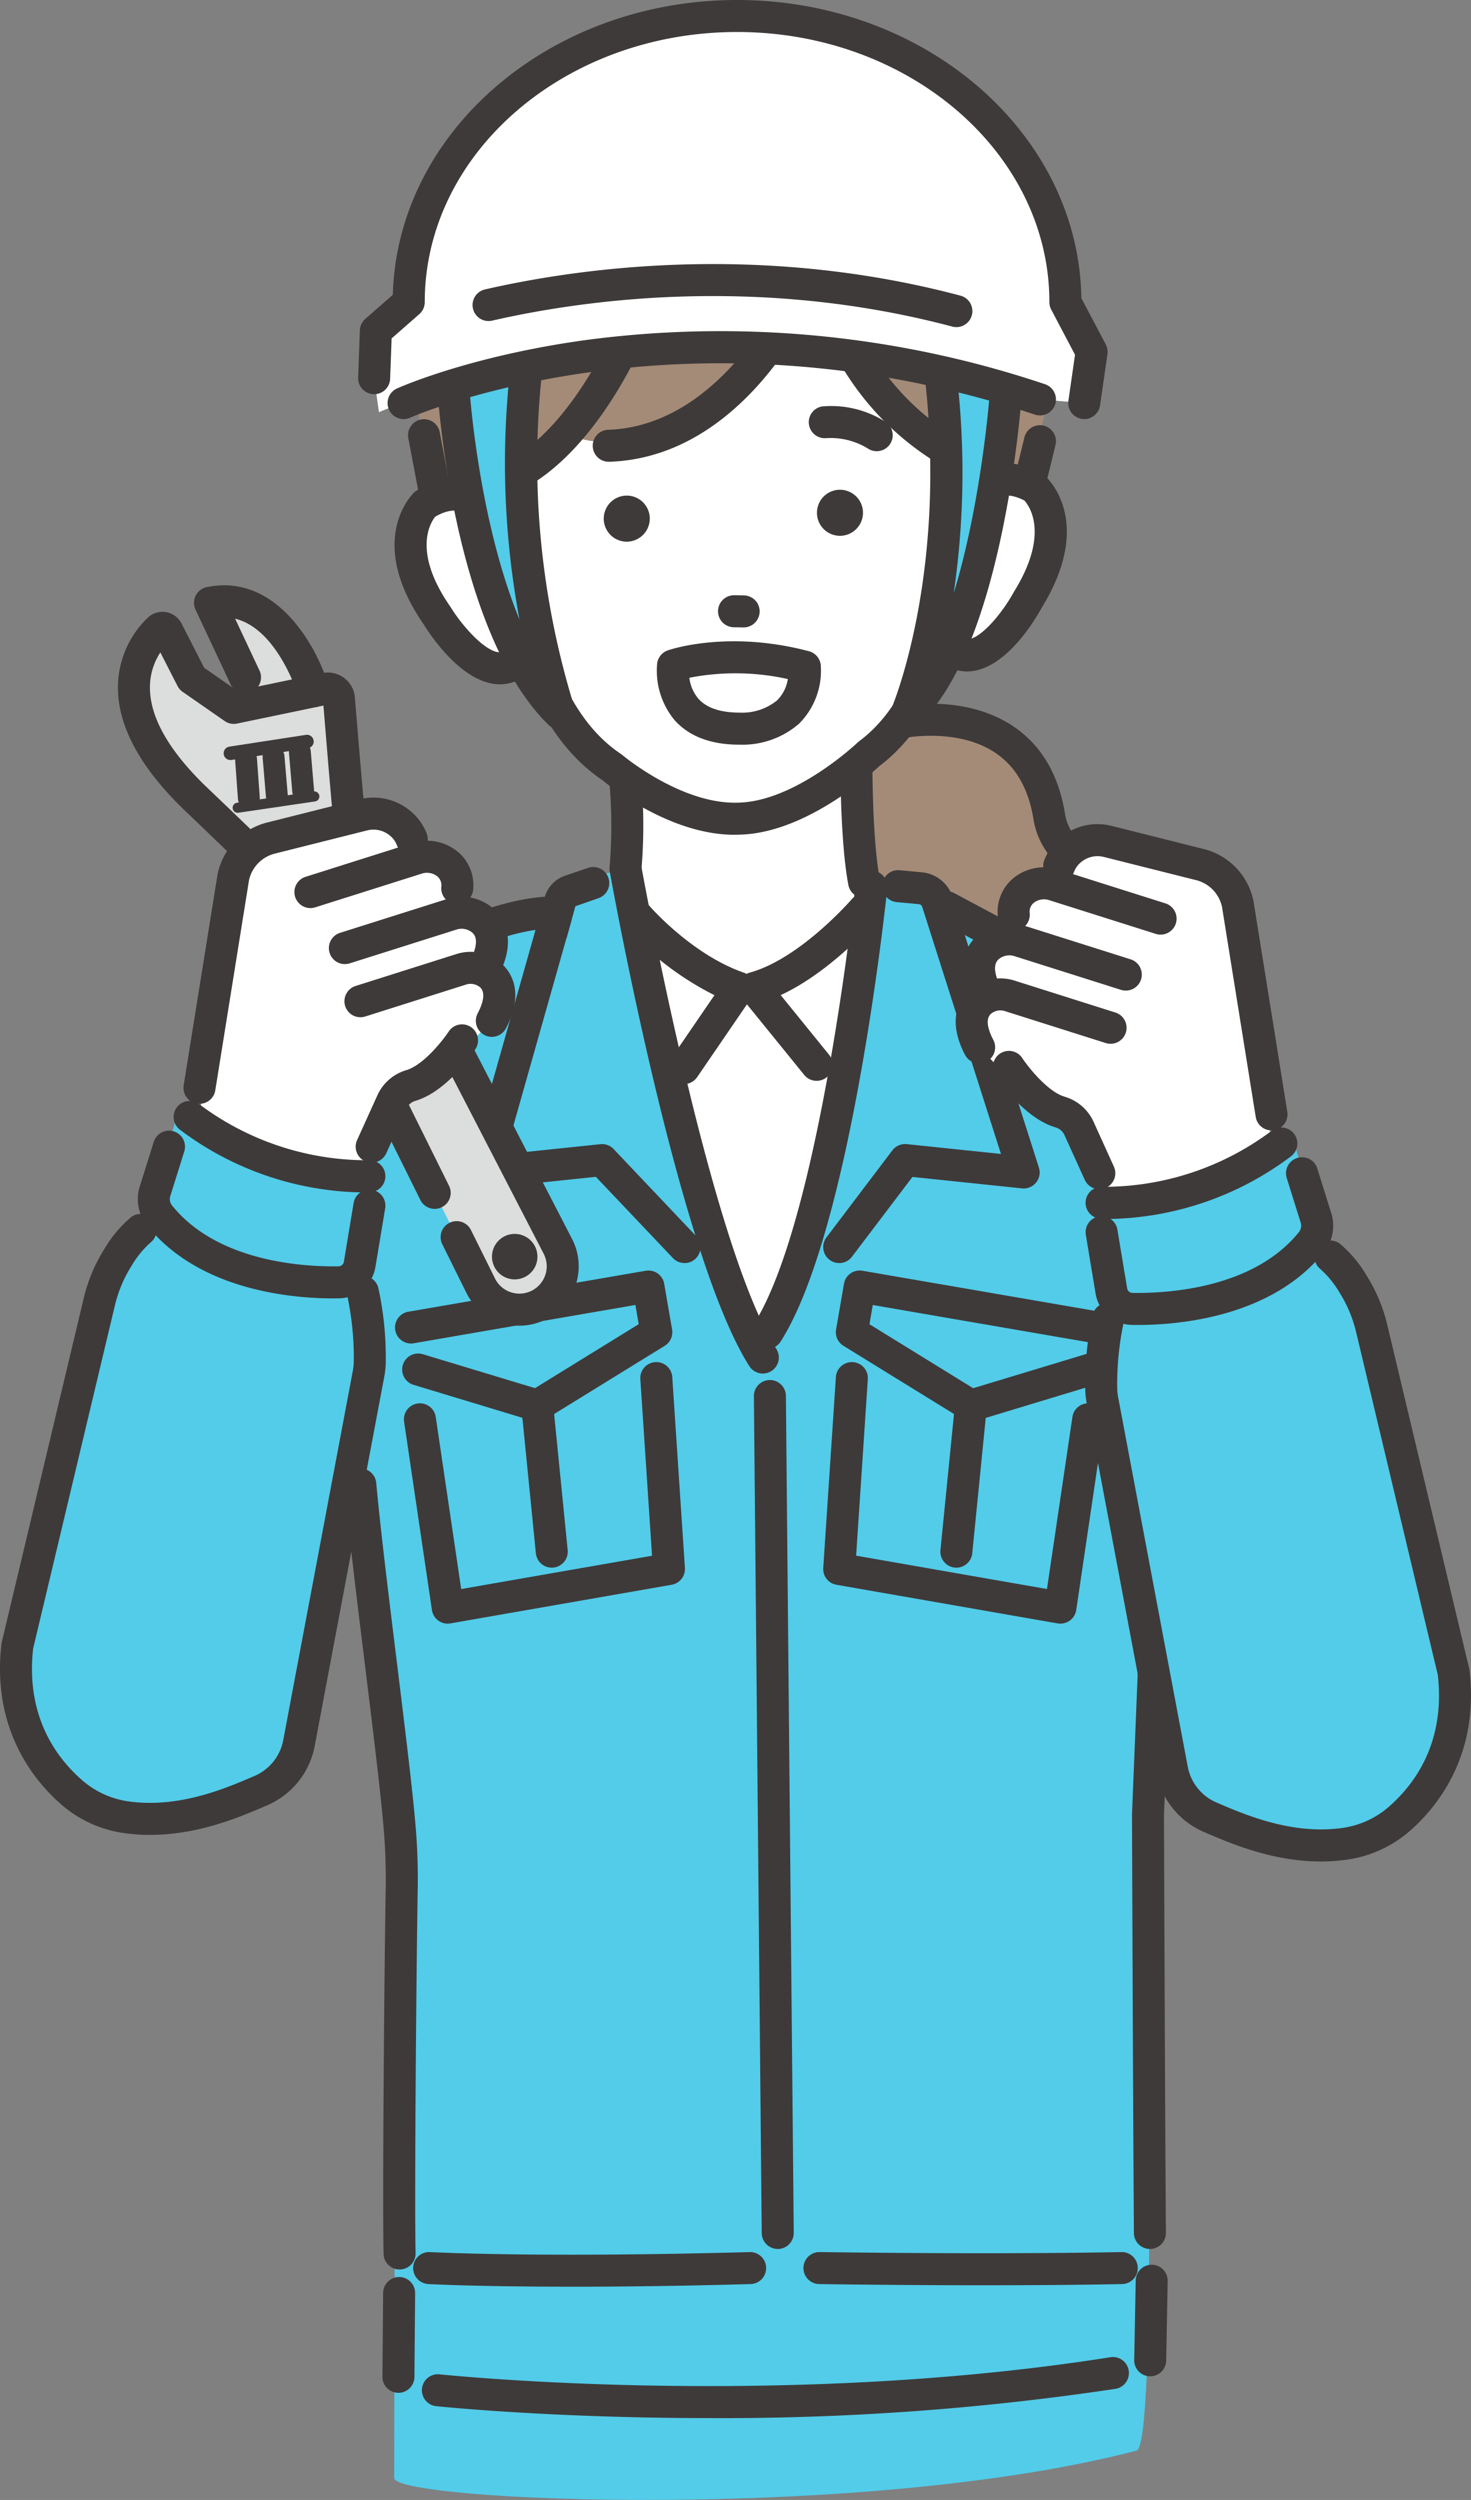 <svg id="kousotsuTOP_illust2" xmlns="http://www.w3.org/2000/svg" xmlns:xlink="http://www.w3.org/1999/xlink" width="208.107" height="353.441" viewBox="0 0 208.107 353.441">
  <rect x="0" y="0" width="208.107" height="353.441" fill="#808080" stroke="none"/>
  <defs>
    <clipPath id="clip-path">
      <rect id="長方形_2859" data-name="長方形 2859" width="208.107" height="353.441" fill="none"/>
    </clipPath>
  </defs>
  <g id="グループ_2808" data-name="グループ 2808" clip-path="url(#clip-path)">
    <path id="パス_21144" data-name="パス 21144" d="M124.594,99.313s18.056-3.751,20.86,13.187a9,9,0,0,0,2.286,4.8c1.842,1.923,5.08,3.823,10.339,2.645a.852.852,0,0,1,1.043.951c-.377,2.279,1.242,13.362-9.013,10.92l-42.09-1.979-3.367-21.2,9.308-7.683Z" transform="translate(2.953 2.793)" fill="#a48b78"/>
    <path id="パス_21145" data-name="パス 21145" d="M39.814,138.452l11.922,78.395,3.089,36.114-.178,93.933c.4,3.3,66.425,6.161,105.029-3.907,3.343-.872.958-89.012.958-89.012l-1.351-43.86,9.988-65.122-38.29-21.162-52.032-.552Z" transform="translate(1.124 3.479)" fill="#52cce9"/>
    <path id="パス_21146" data-name="パス 21146" d="M86.21,102.145l-1.052,20.807-4.322,4.684L104.6,190.543l18.548-63.474-3.722-7.853-1.354-22.048Z" transform="translate(2.281 2.742)" fill="#fff"/>
    <path id="パス_21147" data-name="パス 21147" d="M118.981,124.04a2.264,2.264,0,0,1-2.22-1.835c-1.107-5.755-1.12-15.854-1.12-16.281a2.263,2.263,0,1,1,4.526,0c0,.1.012,10.1,1.038,15.424a2.265,2.265,0,0,1-2.225,2.692" transform="translate(3.263 2.925)" fill="#3e3a39"/>
    <path id="パス_21148" data-name="パス 21148" d="M62.221,71.188S46.655,13.859,94.39,17.655l30.953,8.676,5,44.857Z" transform="translate(1.687 0.493)" fill="#fff"/>
    <path id="パス_21149" data-name="パス 21149" d="M66.444,44.411s-2.584,21,.935,27.019c0,0-9.428-6.5-10.873,5.207,0,0,2.078,21.717,16.783,15.816,0,0,9.572,23.356,29.893,22.514,0,0,23.114-2.286,27.873-26.024,0,0,6.7,8.538,13.143-5.587,0,0,11.781-17.661-6.183-15.473l1.176-21.745L114.5,29.084,81.314,27.867Z" transform="translate(1.595 0.786)" fill="#fff"/>
    <path id="パス_21150" data-name="パス 21150" d="M93.386,19.255c18.923-14.7,38.2,3.075,38.2,3.075,24.732,22.6,11.836,43.5,11.836,43.5l-2.972,1.572C127.935,63.467,115.3,40.37,115.3,40.37l-5.552,1.485c-3.978,10.871-9.052,13.9-9.052,13.9-9.923,8.831-19.926,5.962-19.926,5.962-2.705,3.005-9.26,5.195-9.26,5.195l-5.992,3.366-5.46-.177c-3.179-8.955-2.951-22.558-2.951-22.558,5.886-21.247,35.56-28.27,35.56-28.27Z" transform="translate(1.611 0.379)" fill="#a48b78"/>
    <path id="パス_21151" data-name="パス 21151" d="M101.973,115.9c-9.1,0-17.59-6.8-18.7-7.721C70.516,99.582,69.366,80.066,69.324,79.237A2.263,2.263,0,0,1,73.844,79c.009.18,1.094,18.19,12.048,25.473l.217.165c.08.068,8.365,7,16.372,6.718,8.083-.16,16.805-8.413,16.893-8.5l.211-.179C130.1,94.827,129.925,77.671,129.923,77.5a2.263,2.263,0,0,1,4.525-.085c.015.795.236,19.528-12.047,28.817-1.142,1.07-10.4,9.469-19.8,9.654q-.316.011-.632.011" transform="translate(1.956 2.122)" fill="#3e3a39"/>
    <path id="パス_21152" data-name="パス 21152" d="M69.2,94.891h-.074c-5.21-.066-9.72-6.874-10.663-8.394-8.307-11.955-1.707-18.441-1.422-18.712l.163-.155.191-.12c5.883-3.691,10.348-.613,11.887,1.53A2.264,2.264,0,0,1,65.618,71.7c-.48-.625-2.265-2.445-5.576-.506-.618.762-3.341,4.87,2.166,12.764l.072.109c1.559,2.524,4.831,6.272,6.9,6.3.233,0,.924.009,1.821-1.373a2.264,2.264,0,0,1,3.8,2.466c-1.837,2.827-4.046,3.433-5.6,3.433" transform="translate(1.532 1.857)" fill="#3e3a39"/>
    <path id="パス_21153" data-name="パス 21153" d="M133.169,93.137a6.651,6.651,0,0,1-5.454-3.13,2.263,2.263,0,1,1,3.654-2.67c.973,1.329,1.663,1.284,1.9,1.271,2.064-.138,5.126-4.059,6.545-6.667l.064-.111c5.031-8.127,2.162-12.082,1.454-12.868-3.415-1.751-5.093.174-5.533.821a2.249,2.249,0,0,1-3.117.677A2.276,2.276,0,0,1,132,67.32c1.42-2.224,5.711-5.542,11.784-2.18l.2.109.172.146c.3.254,7.246,6.368-.393,18.762-.858,1.57-4.988,8.615-10.187,8.966-.129.008-.262.013-.4.013" transform="translate(3.592 1.798)" fill="#3e3a39"/>
    <path id="パス_21154" data-name="パス 21154" d="M83.823,64.2a2.263,2.263,0,0,1-.074-4.525C99.81,59.14,108.524,39.99,108.61,39.8a2.263,2.263,0,0,1,4.138,1.835c-.4.9-9.932,21.936-28.849,22.565h-.076" transform="translate(2.302 1.085)" fill="#3e3a39"/>
    <path id="パス_21155" data-name="パス 21155" d="M70.434,68.544a2.264,2.264,0,0,1-1-4.3c10.251-5.019,16.516-21.235,16.579-21.4a2.263,2.263,0,0,1,4.232,1.606c-.279.734-6.954,18.047-18.821,23.858a2.244,2.244,0,0,1-.993.231" transform="translate(1.924 1.168)" fill="#3e3a39"/>
    <path id="パス_21156" data-name="パス 21156" d="M134.144,66.636a2.262,2.262,0,0,1-.958-.214,39.942,39.942,0,0,1-21.638-26.273,2.263,2.263,0,0,1,4.434-.914c.046.219,3.5,15.78,19.123,23.087a2.264,2.264,0,0,1-.96,4.314" transform="translate(3.147 1.056)" fill="#3e3a39"/>
    <path id="パス_21157" data-name="パス 21157" d="M120.891,62.215a2.241,2.241,0,0,1-1.139-.309,10.071,10.071,0,0,0-5.905-1.542,2.28,2.28,0,0,1-2.544-1.928,2.253,2.253,0,0,1,1.889-2.551A14.313,14.313,0,0,1,122.034,58a2.263,2.263,0,0,1-1.143,4.217" transform="translate(3.14 1.575)" fill="#3e3a39"/>
    <path id="パス_21158" data-name="パス 21158" d="M102.4,86.393h-.035l-1.326-.021a2.263,2.263,0,0,1,.035-4.526h.035l1.325.021a2.263,2.263,0,0,1-.034,4.526" transform="translate(2.789 2.31)" fill="#3e3a39"/>
    <path id="パス_21159" data-name="パス 21159" d="M115.751,73.853h0a3.257,3.257,0,1,1,3.167-3.346,3.267,3.267,0,0,1-3.167,3.346" transform="translate(3.172 1.9)" fill="#3e3a39"/>
    <path id="パス_21160" data-name="パス 21160" d="M86.415,74.658h0a3.257,3.257,0,1,1,3.167-3.346,3.267,3.267,0,0,1-3.167,3.346" transform="translate(2.344 1.923)" fill="#3e3a39"/>
    <path id="パス_21161" data-name="パス 21161" d="M55.191,315.161a2.263,2.263,0,0,1-2.261-2.21c-.173-7.255.095-39.971.3-51.616.044-2.556-.03-5.134-.22-7.661-.368-4.908-1.5-14.108-2.7-23.849-1.144-9.285-2.327-18.885-2.927-25.449a2.263,2.263,0,0,1,4.508-.412c.593,6.494,1.772,16.059,2.912,25.308,1.207,9.8,2.347,19.048,2.724,24.063.2,2.666.278,5.384.231,8.079-.2,11.616-.47,44.221-.3,51.431a2.262,2.262,0,0,1-2.21,2.316h-.054" transform="translate(1.337 5.698)" fill="#3e3a39"/>
    <path id="パス_21162" data-name="パス 21162" d="M59.786,69.466a2.263,2.263,0,0,1-2.221-1.842l-1.384-7.3a2.263,2.263,0,1,1,4.447-.842l1.384,7.3a2.263,2.263,0,0,1-1.8,2.645,2.309,2.309,0,0,1-.425.04" transform="translate(1.584 1.627)" fill="#3e3a39"/>
    <path id="パス_21163" data-name="パス 21163" d="M142.02,67.755a2.316,2.316,0,0,1-.539-.065,2.263,2.263,0,0,1-1.662-2.735l1.161-4.76a2.263,2.263,0,0,1,4.4,1.073l-1.161,4.759a2.265,2.265,0,0,1-2.2,1.727" transform="translate(3.944 1.65)" fill="#3e3a39"/>
    <path id="パス_21164" data-name="パス 21164" d="M150.1,132.975a15.839,15.839,0,0,1-3.647-.459,2.263,2.263,0,1,1,1.049-4.4c2.425.576,4.343.405,5.707-.51,1.7-1.143,2.467-3.348,2.848-5.054a12.07,12.07,0,0,1-10.431-3.624,11.238,11.238,0,0,1-2.885-5.993c-.686-4.147-2.45-7.224-5.245-9.15-5.335-3.674-12.851-2.206-12.926-2.189a2.264,2.264,0,0,1-.915-4.434c.38-.078,9.43-1.889,16.379,2.875,3.863,2.649,6.276,6.739,7.174,12.158a6.735,6.735,0,0,0,1.687,3.6c2.009,2.1,4.769,2.772,8.209,2a3.134,3.134,0,0,1,2.842.78,3.081,3.081,0,0,1,.928,2.746l-.048.307c-.3,1.93-1.108,7.06-5.1,9.734a9.882,9.882,0,0,1-5.628,1.611m6.308-12.391,0,.015Z" transform="translate(3.439 2.731)" fill="#3e3a39"/>
    <path id="パス_21165" data-name="パス 21165" d="M74.476,196.059a2.307,2.307,0,0,1-.656-.1l-16.846-5.1a2.263,2.263,0,1,1,1.31-4.333l15.873,4.8,14.671-9.044-.468-2.718L56.952,184.99a2.264,2.264,0,0,1-.769-4.461l33.637-5.8a2.264,2.264,0,0,1,2.615,1.846l1.114,6.456a2.263,2.263,0,0,1-1.043,2.311L75.663,195.723a2.258,2.258,0,0,1-1.188.336" transform="translate(1.532 4.93)" fill="#3e3a39"/>
    <path id="パス_21166" data-name="パス 21166" d="M76.032,216.2a2.264,2.264,0,0,1-2.25-2.039l-1.892-19a2.263,2.263,0,1,1,4.5-.448l1.892,19a2.264,2.264,0,0,1-2.029,2.476c-.076.007-.152.011-.226.011" transform="translate(2.028 5.437)" fill="#3e3a39"/>
    <path id="パス_21167" data-name="パス 21167" d="M61.775,224.267a2.263,2.263,0,0,1-2.238-1.932L55.6,195.709a2.263,2.263,0,1,1,4.478-.661l3.6,24.327,27-4.713L89.022,189.7a2.263,2.263,0,0,1,4.517-.3l1.79,26.988a2.264,2.264,0,0,1-1.87,2.378l-31.295,5.463a2.257,2.257,0,0,1-.389.034" transform="translate(1.568 5.285)" fill="#3e3a39"/>
    <path id="パス_21168" data-name="パス 21168" d="M134.111,196.059a2.255,2.255,0,0,1-1.188-.336l-16.842-10.382a2.262,2.262,0,0,1-1.043-2.311l1.114-6.457a2.26,2.26,0,0,1,2.615-1.845l33.636,5.8a2.264,2.264,0,0,1-.769,4.461l-31.406-5.417-.469,2.718,14.672,9.044,15.872-4.8a2.263,2.263,0,1,1,1.311,4.333l-16.846,5.1a2.307,2.307,0,0,1-.656.1" transform="translate(3.246 4.93)" fill="#3e3a39"/>
    <path id="パス_21169" data-name="パス 21169" d="M131.653,216.2c-.075,0-.15,0-.226-.011a2.264,2.264,0,0,1-2.029-2.476l1.892-19a2.263,2.263,0,1,1,4.5.448l-1.892,19a2.264,2.264,0,0,1-2.25,2.039" transform="translate(3.651 5.437)" fill="#3e3a39"/>
    <path id="パス_21170" data-name="パス 21170" d="M146.824,224.267a2.256,2.256,0,0,1-.389-.034l-31.294-5.463a2.261,2.261,0,0,1-1.869-2.378L115.06,189.4a2.263,2.263,0,0,1,4.517.3l-1.654,24.958,27,4.713,3.6-24.327a2.263,2.263,0,1,1,4.478.661l-3.937,26.626a2.263,2.263,0,0,1-2.238,1.932" transform="translate(3.196 5.285)" fill="#3e3a39"/>
    <path id="パス_21171" data-name="パス 21171" d="M158.288,312.176a2.264,2.264,0,0,1-2.263-2.246c-.121-15.886-.271-58.735-.272-59.166,0-.034,0-.067,0-.1l1.781-43.69a2.263,2.263,0,0,1,4.523.185l-1.78,43.64c.007,1.7.153,43.466.273,59.1a2.263,2.263,0,0,1-2.247,2.281Z" transform="translate(4.395 5.78)" fill="#3e3a39"/>
    <path id="パス_21172" data-name="パス 21172" d="M79.246,314.554c-13.435,0-20.164-.37-20.264-.375a2.263,2.263,0,0,1,.257-4.519c.148.008,15.1.827,45.193,0a2.263,2.263,0,1,1,.125,4.524c-10.131.28-18.568.373-25.312.373" transform="translate(1.604 8.739)" fill="#3e3a39"/>
    <path id="パス_21173" data-name="パス 21173" d="M135.979,314.349c-6.344,0-14.124-.041-23.2-.166a2.263,2.263,0,1,1,.062-4.526c27.031.37,42.5,0,42.655,0h.057a2.263,2.263,0,0,1,.055,4.526c-.1,0-7.02.166-19.623.166" transform="translate(3.12 8.739)" fill="#3e3a39"/>
    <path id="パス_21174" data-name="パス 21174" d="M54.884,329.462h-.02a2.264,2.264,0,0,1-2.245-2.283l.1-11.845a2.263,2.263,0,0,1,2.262-2.245H55a2.263,2.263,0,0,1,2.245,2.283l-.1,11.845a2.264,2.264,0,0,1-2.263,2.245" transform="translate(1.485 8.836)" fill="#3e3a39"/>
    <path id="パス_21175" data-name="パス 21175" d="M158.321,327.174h-.043a2.263,2.263,0,0,1-2.22-2.305l.21-11.249a2.263,2.263,0,0,1,2.262-2.221h.043a2.263,2.263,0,0,1,2.22,2.305l-.21,11.248a2.263,2.263,0,0,1-2.262,2.221" transform="translate(4.404 8.788)" fill="#3e3a39"/>
    <path id="パス_21176" data-name="パス 21176" d="M98.675,332.721c-22.432,0-38.3-1.651-38.576-1.681a2.263,2.263,0,1,1,.481-4.5c.473.05,47.981,4.986,94.836-2.417a2.264,2.264,0,1,1,.706,4.472,375.24,375.24,0,0,1-57.448,4.127" transform="translate(1.639 9.146)" fill="#3e3a39"/>
    <path id="パス_21177" data-name="パス 21177" d="M107.1,312.6a2.264,2.264,0,0,1-2.263-2.243l-1.108-118.32a2.263,2.263,0,0,1,2.242-2.285h.023A2.262,2.262,0,0,1,108.256,192l1.109,118.321a2.264,2.264,0,0,1-2.243,2.285Z" transform="translate(2.927 5.355)" fill="#3e3a39"/>
    <path id="パス_21178" data-name="パス 21178" d="M86.127,122.107c-.073,0-.147,0-.222-.011a2.262,2.262,0,0,1-2.033-2.471,70.181,70.181,0,0,0,0-11.724,2.263,2.263,0,0,1,4.5-.438,73.388,73.388,0,0,1,0,12.6,2.263,2.263,0,0,1-2.25,2.044" transform="translate(2.367 2.975)" fill="#3e3a39"/>
    <path id="パス_21179" data-name="パス 21179" d="M99.581,167.9c-9.787-15.331-13.032-48.452-13.032-48.452l-7.7,1.885L69.031,149.62a4.207,4.207,0,0,0,1.453,4.746l23.07,17.267,6.026,2.314Z" transform="translate(1.942 3.371)" fill="#52cce9"/>
    <path id="パス_21180" data-name="パス 21180" d="M110.238,169.19c9.787-15.331,9.988-47.327,9.988-47.327l7.49-.583,9.813,28.288a4.207,4.207,0,0,1-1.453,4.746l-23.069,17.267-4.663,5.874Z" transform="translate(3.058 3.423)" fill="#52cce9"/>
    <path id="パス_21181" data-name="パス 21181" d="M105.552,190.88a2.26,2.26,0,0,1-1.909-1.046C93.729,174.3,84.294,122.123,83.9,119.909a2.264,2.264,0,0,1,4.456-.8c.095.534,9.671,53.51,19.106,68.288a2.264,2.264,0,0,1-1.906,3.482" transform="translate(2.367 3.309)" fill="#3e3a39"/>
    <path id="パス_21182" data-name="パス 21182" d="M75.983,130.6A2.266,2.266,0,0,1,73.8,127.73l1.149-4.141a4.5,4.5,0,0,1,2.934-3.153l3.241-1.1a2.263,2.263,0,1,1,1.458,4.285l-3.247,1.134-.023.047-1.149,4.14a2.265,2.265,0,0,1-2.18,1.66" transform="translate(2.08 3.364)" fill="#3e3a39"/>
    <path id="パス_21183" data-name="パス 21183" d="M105.611,187.342a2.264,2.264,0,0,1-1.905-3.482c9.387-14.7,14.361-61.712,14.411-62.186a2.263,2.263,0,0,1,4.5.468c-.206,1.975-5.138,48.551-15.1,64.154a2.261,2.261,0,0,1-1.909,1.046" transform="translate(2.917 3.376)" fill="#3e3a39"/>
    <path id="パス_21184" data-name="パス 21184" d="M95.025,175.076a2.257,2.257,0,0,1-1.642-.705l-10.9-11.486-15.661,1.635a2.264,2.264,0,0,1-2.412-2.868l10.246-36.183a2.263,2.263,0,0,1,4.356,1.234L69.677,159.67l13.446-1.4a2.259,2.259,0,0,1,1.876.693l11.666,12.3a2.263,2.263,0,0,1-1.641,3.821" transform="translate(1.815 3.494)" fill="#3e3a39"/>
    <path id="パス_21185" data-name="パス 21185" d="M115.528,175.194a2.263,2.263,0,0,1-1.8-3.631l9.321-12.3a2.273,2.273,0,0,1,2.039-.883l13.326,1.391L127.268,124.83a.539.539,0,0,0-.465-.374l-3.145-.293a2.263,2.263,0,1,1,.419-4.507l3.146.293a5.058,5.058,0,0,1,4.358,3.506l12.2,38.243a2.264,2.264,0,0,1-2.392,2.939l-15.5-1.618L117.334,174.3a2.257,2.257,0,0,1-1.806.9" transform="translate(3.196 3.376)" fill="#3e3a39"/>
    <path id="パス_21186" data-name="パス 21186" d="M94.343,149.779a2.263,2.263,0,0,1-1.865-3.542l6.185-9.033a42.481,42.481,0,0,1-12.609-9.646,2.263,2.263,0,0,1,3.434-2.949c.059.069,5.99,6.885,13.362,9.422a2.263,2.263,0,0,1,1.131,3.419l-7.768,11.344a2.259,2.259,0,0,1-1.869.985" transform="translate(2.413 3.494)" fill="#3e3a39"/>
    <path id="パス_21187" data-name="パス 21187" d="M112.666,149.343a2.257,2.257,0,0,1-1.758-.837l-8.823-10.869a2.264,2.264,0,0,1,1.154-3.608c7.114-1.969,14.353-10.314,14.425-10.4a2.264,2.264,0,0,1,3.432,2.952c-.29.337-6.362,7.331-13.515,10.641l6.842,8.43a2.263,2.263,0,0,1-1.756,3.689" transform="translate(2.867 3.467)" fill="#3e3a39"/>
    <path id="パス_21188" data-name="パス 21188" d="M151.935,56.923l1.044-7.235-3.709-7.033c0-22.342-20.8-40.454-46.449-40.454s-46.45,18.112-46.45,40.454l-4.65,4.072-.243,6.73.683,4.754s21.9-9.758,53.1-9.227c0,0,24.931-.649,40.414,7.421Z" transform="translate(1.453 0.062)" fill="#fff"/>
    <path id="パス_21189" data-name="パス 21189" d="M61.771,53.233,72.688,50.4s-.98,40.47,5.182,49.666c0,0-12.831-5.762-16.1-46.838" transform="translate(1.743 1.422)" fill="#52cce9"/>
    <path id="パス_21190" data-name="パス 21190" d="M140.514,52.961,129.6,50.132s.633,40.11-5.529,49.305c0,0,13.179-5.4,16.445-46.477" transform="translate(3.501 1.415)" fill="#52cce9"/>
    <path id="パス_21191" data-name="パス 21191" d="M55.591,57.964a2.264,2.264,0,0,1-.933-4.327c.408-.184,10.195-4.538,26.44-6.81a144.394,144.394,0,0,1,65.233,6.206,2.263,2.263,0,0,1-1.426,4.3c-49.67-16.493-88.007.264-88.389.435a2.24,2.24,0,0,1-.925.2" transform="translate(1.505 1.285)" fill="#3e3a39"/>
    <path id="パス_21192" data-name="パス 21192" d="M133.471,45.224a2.279,2.279,0,0,1-.582-.076c-27.732-7.356-52.689-3.684-65.1-.841a2.263,2.263,0,0,1-1.012-4.412c12.815-2.937,38.594-6.728,67.268.878a2.263,2.263,0,0,1-.579,4.451" transform="translate(1.835 1.025)" fill="#3e3a39"/>
    <path id="パス_21193" data-name="パス 21193" d="M77.466,101.739a2.26,2.26,0,0,1-1.584-.647C62.512,87.982,60.294,55.284,60.206,53.9a2.264,2.264,0,0,1,4.518-.287c.014.243,1.258,18.528,7.072,32.6a119.845,119.845,0,0,1-1.311-35.447,2.263,2.263,0,0,1,4.494.534A116.985,116.985,0,0,0,79.6,98.717a2.262,2.262,0,0,1-2.132,3.022" transform="translate(1.699 1.376)" fill="#3e3a39"/>
    <path id="パス_21194" data-name="パス 21194" d="M124.817,101.708a2.264,2.264,0,0,1-2.077-3.161c.077-.179,7.768-18.509,4.686-46.185a2.263,2.263,0,0,1,4.5-.5,118.314,118.314,0,0,1-.459,30.593c3.925-12.81,5.073-27.938,5.09-28.165a2.264,2.264,0,0,1,4.516.327c-.107,1.464-2.731,35.99-14.762,46.531a2.255,2.255,0,0,1-1.492.561" transform="translate(3.459 1.407)" fill="#3e3a39"/>
    <path id="パス_21195" data-name="パス 21195" d="M152,59.248a2.049,2.049,0,0,1-.325-.024,2.262,2.262,0,0,1-1.918-2.562l.938-6.507-3.365-6.382a2.268,2.268,0,0,1-.261-1.057c0-21.058-19.822-38.19-44.186-38.19S58.7,21.658,58.7,42.716a2.264,2.264,0,0,1-.772,1.7l-3.914,3.427L53.8,53.6a2.264,2.264,0,0,1-4.524-.163l.244-6.73a2.264,2.264,0,0,1,.771-1.622l3.891-3.409C54.817,18.6,76.42,0,102.883,0c26.644,0,48.36,18.857,48.708,42.149l3.452,6.545a2.268,2.268,0,0,1,.239,1.379l-1.044,7.237A2.263,2.263,0,0,1,152,59.248" transform="translate(1.391)" fill="#3e3a39"/>
    <path id="パス_21196" data-name="パス 21196" d="M60.14,132.7a2.264,2.264,0,0,1-1.061-4.264c.353-.186,8.712-4.569,16.143-5.119a2.263,2.263,0,1,1,.334,4.514c-6.476.479-14.283,4.566-14.361,4.607a2.257,2.257,0,0,1-1.055.262" transform="translate(1.633 3.48)" fill="#3e3a39"/>
    <path id="パス_21197" data-name="パス 21197" d="M26.855,110.2C13.328,97,19.577,88.828,21.937,86.539a.761.761,0,0,1,1.205.206l3.466,6.771,5.947,4.129,12.988-2.705a1.574,1.574,0,0,1,1.891,1.443s1.687,20.769,1.914,21.212L78.42,173.8a6.127,6.127,0,0,1-10.908,5.583L39.1,122.112c-.226-.443-12.243-11.912-12.243-11.912" transform="translate(0.52 2.436)" fill="#dcdddd"/>
    <path id="パス_21198" data-name="パス 21198" d="M43.548,95.4s-4.321-14.646-14.656-12.5l6.244,14.255Z" transform="translate(0.815 2.333)" fill="#dcdddd"/>
    <path id="パス_21199" data-name="パス 21199" d="M43.609,97.722a2.262,2.262,0,0,1-2.169-1.62c-.045-.148-2.906-9.445-8.928-10.9l3.447,7.329a2.263,2.263,0,1,1-4.1,1.927L26.907,83.918a2.263,2.263,0,0,1,1.588-3.179c9.8-2.028,15.588,8.322,17.286,14.079a2.266,2.266,0,0,1-2.172,2.9" transform="translate(0.753 2.271)" fill="#3e3a39"/>
    <path id="パス_21200" data-name="パス 21200" d="M73.035,185.051a8.417,8.417,0,0,1-7.477-4.571l-3.466-6.987a2.264,2.264,0,0,1,4.055-2.012l3.454,6.962a3.863,3.863,0,0,0,5.186,1.653,3.869,3.869,0,0,0,1.679-5.2L47.4,118.7c-.262-.51-.432-.842-2.1-21.319L33.079,99.923a2.272,2.272,0,0,1-1.753-.357l-5.946-4.129a2.264,2.264,0,0,1-.724-.828l-2.429-4.745a9,9,0,0,0-1.474,4.951c-.007,4.154,2.6,8.806,7.746,13.829,12.276,11.716,12.461,12.08,12.677,12.5l21.89,44.124a2.263,2.263,0,1,1-4.055,2.011L37.257,123.432c-1.15-1.223-7.793-7.609-11.9-11.533-6.072-5.926-9.137-11.67-9.128-17.092a13.665,13.665,0,0,1,4.2-9.831,3.024,3.024,0,0,1,4.795.8l3.207,6.268,4.683,3.25,12.035-2.506A3.836,3.836,0,0,1,49.756,96.3c.576,7.087,1.55,18.591,1.82,20.615l28.915,55.909a8.4,8.4,0,0,1-7.456,12.226M45.241,96.627v0" transform="translate(0.458 2.374)" fill="#3e3a39"/>
    <path id="パス_21201" data-name="パス 21201" d="M32.862,112.054l5.519-.812c.017,0,.034,0,.051,0a1.533,1.533,0,0,0,.231-.043l5.042-.742a.712.712,0,0,0,.6-.81.712.712,0,0,0-.744-.606,1.623,1.623,0,0,0,0-.187l-.471-5.545a1.534,1.534,0,0,0-.123-.467c.009,0,.02-.005.028-.009a.953.953,0,0,0-.579-1.789l-10.834,1.665a.952.952,0,0,0,.289,1.883l.523-.081c0,.021,0,.04,0,.061l.4,5.55a1.527,1.527,0,0,0,.121.481l-.261.039a.714.714,0,1,0,.208,1.413m2.566-8.01.88-.135a1.532,1.532,0,0,0-.02.377l.472,5.545a1.423,1.423,0,0,0,.037.2l-.923.136a1.555,1.555,0,0,0,.006-.268l-.4-5.55a1.556,1.556,0,0,0-.052-.3m5.131,5.433-.716.1a.05.05,0,0,0,0-.012l-.471-5.545a1.555,1.555,0,0,0-.16-.561l.8-.123a1.579,1.579,0,0,0,0,.231l.471,5.545a1.5,1.5,0,0,0,.079.361" transform="translate(0.869 2.851)" fill="#3e3a39"/>
    <path id="パス_21202" data-name="パス 21202" d="M68.044,174.34a3.216,3.216,0,1,1,4.328,1.4,3.219,3.219,0,0,1-4.328-1.4" transform="translate(1.91 4.788)" fill="#3e3a39"/>
    <path id="パス_21203" data-name="パス 21203" d="M27.447,154.44l5.9-38.486,19.445-4.034s5.307.522,5.186,6.013c0,0,6.182-.186,5.947,8.006,0,0,5.868-.619,3.415,7.524,0,0,4.429,2.99,1.465,7.7l-4.91,5.045L54.689,152.6l-3.2,10.535s-18.214,3.32-24.039-8.7" transform="translate(0.775 3.158)" fill="#fff"/>
    <path id="パス_21204" data-name="パス 21204" d="M24.546,153.042c12.094,9.234,29.4,9.688,29.4,9.688L50.28,174.445a3.031,3.031,0,0,1-2.944,2.536c-5.444.088-18.3-.7-25.353-9.443a3.7,3.7,0,0,1-.649-3.429Z" transform="translate(0.597 4.319)" fill="#52cce9"/>
    <path id="パス_21205" data-name="パス 21205" d="M21.7,167a37.9,37.9,0,0,0-5.079,6.076,20.724,20.724,0,0,0-2.648,6.335L2.4,227.962c-1.27,10.852,3.929,17.453,7.688,20.727a14.941,14.941,0,0,0,7.7,3.516c7.843,1.119,14.875-1.958,19.08-3.762a9.18,9.18,0,0,0,5.38-6.744l9.816-52.069a10.931,10.931,0,0,0,.191-1.506c.233-4.841-.05-11.529-.05-11.529l-19.711-2.9Z" transform="translate(0.062 4.713)" fill="#52cce9"/>
    <path id="パス_21206" data-name="パス 21206" d="M50.6,164.311a43.927,43.927,0,0,1-25.821-8.867,2.263,2.263,0,0,1,2.746-3.6,39.563,39.563,0,0,0,23.918,7.919,2.263,2.263,0,0,1,.284,4.518c-.087.005-.48.028-1.128.028" transform="translate(0.674 4.272)" fill="#3e3a39"/>
    <path id="パス_21207" data-name="パス 21207" d="M46.685,179.182c-6,0-19.018-1.138-26.4-10.293a5.947,5.947,0,0,1-1.047-5.527l1.977-6.31a2.263,2.263,0,0,1,4.32,1.354l-1.978,6.31a1.432,1.432,0,0,0,.251,1.331c6.456,8,18.63,8.678,23.554,8.6a.772.772,0,0,0,.75-.645l1.382-8.307a2.263,2.263,0,1,1,4.465.742l-1.382,8.307a5.3,5.3,0,0,1-5.141,4.428q-.353.006-.749.006" transform="translate(0.535 4.387)" fill="#3e3a39"/>
    <path id="パス_21208" data-name="パス 21208" d="M21.265,254.712a26.556,26.556,0,0,1-3.742-.262A17.148,17.148,0,0,1,8.659,250.4c-3.764-3.278-9.867-10.586-8.45-22.7l.047-.262,11.577-48.554a22.985,22.985,0,0,1,2.94-7.024,17.5,17.5,0,0,1,3.813-4.523,2.263,2.263,0,0,1,2.739,3.6,13.719,13.719,0,0,0-2.732,3.348,18.435,18.435,0,0,0-2.357,5.646L4.69,228.358c-1.063,9.468,3.182,15.352,6.942,18.627a12.639,12.639,0,0,0,6.53,2.983c7.12,1.013,13.746-1.832,17.707-3.534l.159-.068a6.9,6.9,0,0,0,4.049-5.083l9.817-52.069a8.879,8.879,0,0,0,.153-1.2,41.856,41.856,0,0,0-.923-9.571,2.263,2.263,0,1,1,4.414-1,46.022,46.022,0,0,1,1.03,10.791,13.279,13.279,0,0,1-.226,1.815l-9.817,52.07a11.424,11.424,0,0,1-6.711,8.4l-.159.068c-3.728,1.6-9.589,4.118-16.39,4.118" transform="translate(0 4.709)" fill="#3e3a39"/>
    <path id="パス_21209" data-name="パス 21209" d="M27.511,152.965a2.265,2.265,0,0,1-2.237-2.623l4.8-29.869a9.536,9.536,0,0,1,6.978-7.274l13.035-3.274a8.163,8.163,0,0,1,7.347,1.709,7.615,7.615,0,0,1,2.256,3.218,2.264,2.264,0,0,1-4.272,1.5,3.161,3.161,0,0,0-.955-1.3,3.627,3.627,0,0,0-3.273-.733l-13.035,3.273a4.988,4.988,0,0,0-3.638,3.758l-4.772,29.714a2.264,2.264,0,0,1-2.232,1.9" transform="translate(0.712 3.095)" fill="#3e3a39"/>
    <path id="パス_21210" data-name="パス 21210" d="M42.772,125.121a2.263,2.263,0,0,1-.682-4.421l15.026-4.752a6.849,6.849,0,0,1,6.717,1.392A6.181,6.181,0,0,1,65.8,122.5a2.264,2.264,0,0,1-4.516-.326,1.66,1.66,0,0,0-.525-1.508,2.35,2.35,0,0,0-2.28-.4l-15.026,4.751a2.255,2.255,0,0,1-.683.106" transform="translate(1.143 3.263)" fill="#3e3a39"/>
    <path id="パス_21211" data-name="パス 21211" d="M67.882,134.2a2.265,2.265,0,0,1-2.134-3.019c.7-1.968.027-2.586-.225-2.818a2.347,2.347,0,0,0-2.281-.4l-15.025,4.75a2.263,2.263,0,1,1-1.365-4.315l15.026-4.751a6.844,6.844,0,0,1,6.717,1.393c1.161,1.072,2.892,3.494,1.42,7.653a2.265,2.265,0,0,1-2.134,1.508" transform="translate(1.278 3.48)" fill="#3e3a39"/>
    <path id="パス_21212" data-name="パス 21212" d="M68.243,142.895a2.264,2.264,0,0,1-2.007-3.306c.936-1.8,1.049-3.052.336-3.711a2.11,2.11,0,0,0-2.039-.353l-14.219,4.5a2.263,2.263,0,0,1-1.365-4.315l14.22-4.5a6.6,6.6,0,0,1,6.476,1.344c1.349,1.247,3.219,4.089.609,9.119a2.261,2.261,0,0,1-2.01,1.222" transform="translate(1.337 3.694)" fill="#3e3a39"/>
    <path id="パス_21213" data-name="パス 21213" d="M51.2,160.406a2.264,2.264,0,0,1-2.06-3.2l2.882-6.355a6.5,6.5,0,0,1,4.085-3.529c2.441-.725,5.211-4.271,5.989-5.456a2.263,2.263,0,0,1,3.788,2.477c-.4.609-4.013,5.988-8.488,7.318a1.976,1.976,0,0,0-1.252,1.059l-2.882,6.355a2.266,2.266,0,0,1-2.063,1.329" transform="translate(1.381 3.975)" fill="#3e3a39"/>
    <path id="パス_21214" data-name="パス 21214" d="M176.112,158.091l-5.9-38.486-19.445-4.034s-5.307.522-5.186,6.013c0,0-6.182-.186-5.947,8.006,0,0-5.868-.619-3.415,7.523,0,0-4.429,2.99-1.465,7.7l4.91,5.046,9.209,6.391,3.2,10.535s18.214,3.32,24.039-8.7" transform="translate(3.774 3.261)" fill="#fff"/>
    <path id="パス_21215" data-name="パス 21215" d="M178.749,156.693c-12.094,9.234-29.4,9.688-29.4,9.688l3.668,11.716a3.033,3.033,0,0,0,2.944,2.537c5.444.087,18.3-.7,25.353-9.444a3.7,3.7,0,0,0,.649-3.429Z" transform="translate(4.215 4.422)" fill="#52cce9"/>
    <path id="パス_21216" data-name="パス 21216" d="M182.071,170.65a37.841,37.841,0,0,1,5.08,6.076,20.7,20.7,0,0,1,2.647,6.335l11.578,48.553c1.27,10.852-3.929,17.453-7.687,20.727a14.944,14.944,0,0,1-7.7,3.517c-7.842,1.119-14.874-1.958-19.08-3.762a9.178,9.178,0,0,1-5.379-6.744l-9.816-52.069a10.93,10.93,0,0,1-.192-1.506c-.233-4.841.05-11.529.05-11.529l19.711-2.9Z" transform="translate(4.273 4.816)" fill="#52cce9"/>
    <path id="パス_21217" data-name="パス 21217" d="M152.616,167.962c-.648,0-1.041-.023-1.128-.028a2.263,2.263,0,0,1,.285-4.518,39.565,39.565,0,0,0,23.916-7.919,2.263,2.263,0,1,1,2.746,3.6,43.928,43.928,0,0,1-25.82,8.867" transform="translate(4.215 4.375)" fill="#3e3a39"/>
    <path id="パス_21218" data-name="パス 21218" d="M156.668,182.833q-.393,0-.746-.006a5.3,5.3,0,0,1-5.14-4.428l-1.382-8.307a2.263,2.263,0,1,1,4.465-.742l1.382,8.306a.772.772,0,0,0,.749.646c4.94.077,17.1-.6,23.555-8.6a1.434,1.434,0,0,0,.25-1.331l-1.977-6.311a2.263,2.263,0,0,1,4.32-1.353l1.977,6.31a5.95,5.95,0,0,1-1.047,5.527c-7.385,9.154-20.405,10.292-26.4,10.292" transform="translate(4.215 4.49)" fill="#3e3a39"/>
    <path id="パス_21219" data-name="パス 21219" d="M182.63,258.363c-6.8,0-12.665-2.516-16.395-4.118l-.155-.067a11.422,11.422,0,0,1-6.711-8.406L149.551,193.7a13.383,13.383,0,0,1-.227-1.817,46.078,46.078,0,0,1,1.031-10.792,2.264,2.264,0,0,1,4.415,1,41.977,41.977,0,0,0-.924,9.571,8.526,8.526,0,0,0,.154,1.2l9.816,52.07a6.9,6.9,0,0,0,4.049,5.084l.155.067c3.963,1.7,10.592,4.548,17.711,3.536a12.637,12.637,0,0,0,6.53-2.984c3.759-3.274,8-9.157,6.942-18.626l-11.545-48.422a18.5,18.5,0,0,0-2.357-5.645,13.769,13.769,0,0,0-2.733-3.349,2.263,2.263,0,0,1,2.739-3.6,17.5,17.5,0,0,1,3.814,4.523,22.981,22.981,0,0,1,2.939,7.023l11.609,48.683.015.134c1.417,12.111-4.687,19.418-8.45,22.695a17.142,17.142,0,0,1-8.864,4.052,26.693,26.693,0,0,1-3.741.261" transform="translate(4.213 4.812)" fill="#3e3a39"/>
    <path id="パス_21220" data-name="パス 21220" d="M175.833,156.616a2.264,2.264,0,0,1-2.232-1.9L168.828,125a4.986,4.986,0,0,0-3.638-3.758l-13.036-3.273a3.627,3.627,0,0,0-3.273.733,3.16,3.16,0,0,0-.954,1.3,2.264,2.264,0,0,1-4.272-1.5,7.631,7.631,0,0,1,2.255-3.218,8.157,8.157,0,0,1,7.348-1.709l13.035,3.274a9.538,9.538,0,0,1,6.978,7.275l.018.1,4.781,29.768a2.265,2.265,0,0,1-2.237,2.623" transform="translate(4.05 3.198)" fill="#3e3a39"/>
    <path id="パス_21221" data-name="パス 21221" d="M160.319,128.772a2.255,2.255,0,0,1-.683-.106l-15.027-4.751a2.358,2.358,0,0,0-2.281.4,1.662,1.662,0,0,0-.523,1.507,2.264,2.264,0,0,1-4.516.327,6.179,6.179,0,0,1,1.968-5.16,6.845,6.845,0,0,1,6.717-1.391L161,124.351a2.263,2.263,0,0,1-.682,4.421" transform="translate(3.874 3.366)" fill="#3e3a39"/>
    <path id="パス_21222" data-name="パス 21222" d="M135.208,137.856a2.263,2.263,0,0,1-2.134-1.509c-1.471-4.157.259-6.58,1.421-7.653a6.846,6.846,0,0,1,6.716-1.392l15.027,4.752a2.263,2.263,0,0,1-1.365,4.315l-15.026-4.751a2.355,2.355,0,0,0-2.281.4c-.252.233-.921.851-.225,2.819a2.266,2.266,0,0,1-2.134,3.019" transform="translate(3.739 3.583)" fill="#3e3a39"/>
    <path id="パス_21223" data-name="パス 21223" d="M134.816,146.546a2.261,2.261,0,0,1-2.01-1.221c-2.613-5.032-.74-7.874.609-9.12a6.608,6.608,0,0,1,6.475-1.344l14.221,4.5a2.263,2.263,0,0,1-1.365,4.315l-14.22-4.5a2.1,2.1,0,0,0-2.038.354c-.714.658-.6,1.906.336,3.709a2.265,2.265,0,0,1-2.007,3.307" transform="translate(3.711 3.797)" fill="#3e3a39"/>
    <path id="パス_21224" data-name="パス 21224" d="M151.672,164.057a2.264,2.264,0,0,1-2.063-1.329l-2.882-6.355a1.976,1.976,0,0,0-1.251-1.059c-4.476-1.329-8.091-6.708-8.489-7.317a2.263,2.263,0,0,1,3.789-2.476c.779,1.186,3.548,4.729,5.989,5.454a6.5,6.5,0,0,1,4.084,3.529l2.882,6.355a2.264,2.264,0,0,1-2.06,3.2" transform="translate(3.855 4.078)" fill="#3e3a39"/>
    <path id="パス_21225" data-name="パス 21225" d="M102.379,102.8c-.129,0-.227,0-.292-.005h-.025c-4.046,0-7.141-1.175-9.2-3.495a10.952,10.952,0,0,1-2.443-7.977,2.265,2.265,0,0,1,1.5-1.858c.343-.12,8.532-2.913,19.978.118a2.263,2.263,0,0,1,1.684,2.183,10.591,10.591,0,0,1-3.1,8.075,12.224,12.224,0,0,1-8.1,2.959m-.249-4.531c.044,0,.087,0,.132,0a7.8,7.8,0,0,0,5.125-1.741,5.406,5.406,0,0,0,1.52-3.011,34.11,34.11,0,0,0-13.935-.182,5.625,5.625,0,0,0,1.3,2.983c1.172,1.3,3.135,1.945,5.849,1.946Z" transform="translate(2.55 2.488)" fill="#3e3a39"/>
    <path id="パス_21226" data-name="パス 21226" d="M137.272,130.783a2.27,2.27,0,0,1-1.064-.266l-6.95-3.71a2.264,2.264,0,0,1,2.133-3.994l6.949,3.71a2.263,2.263,0,0,1-1.067,4.26" transform="translate(3.614 3.458)" fill="#3e3a39"/>
  </g>
</svg>
